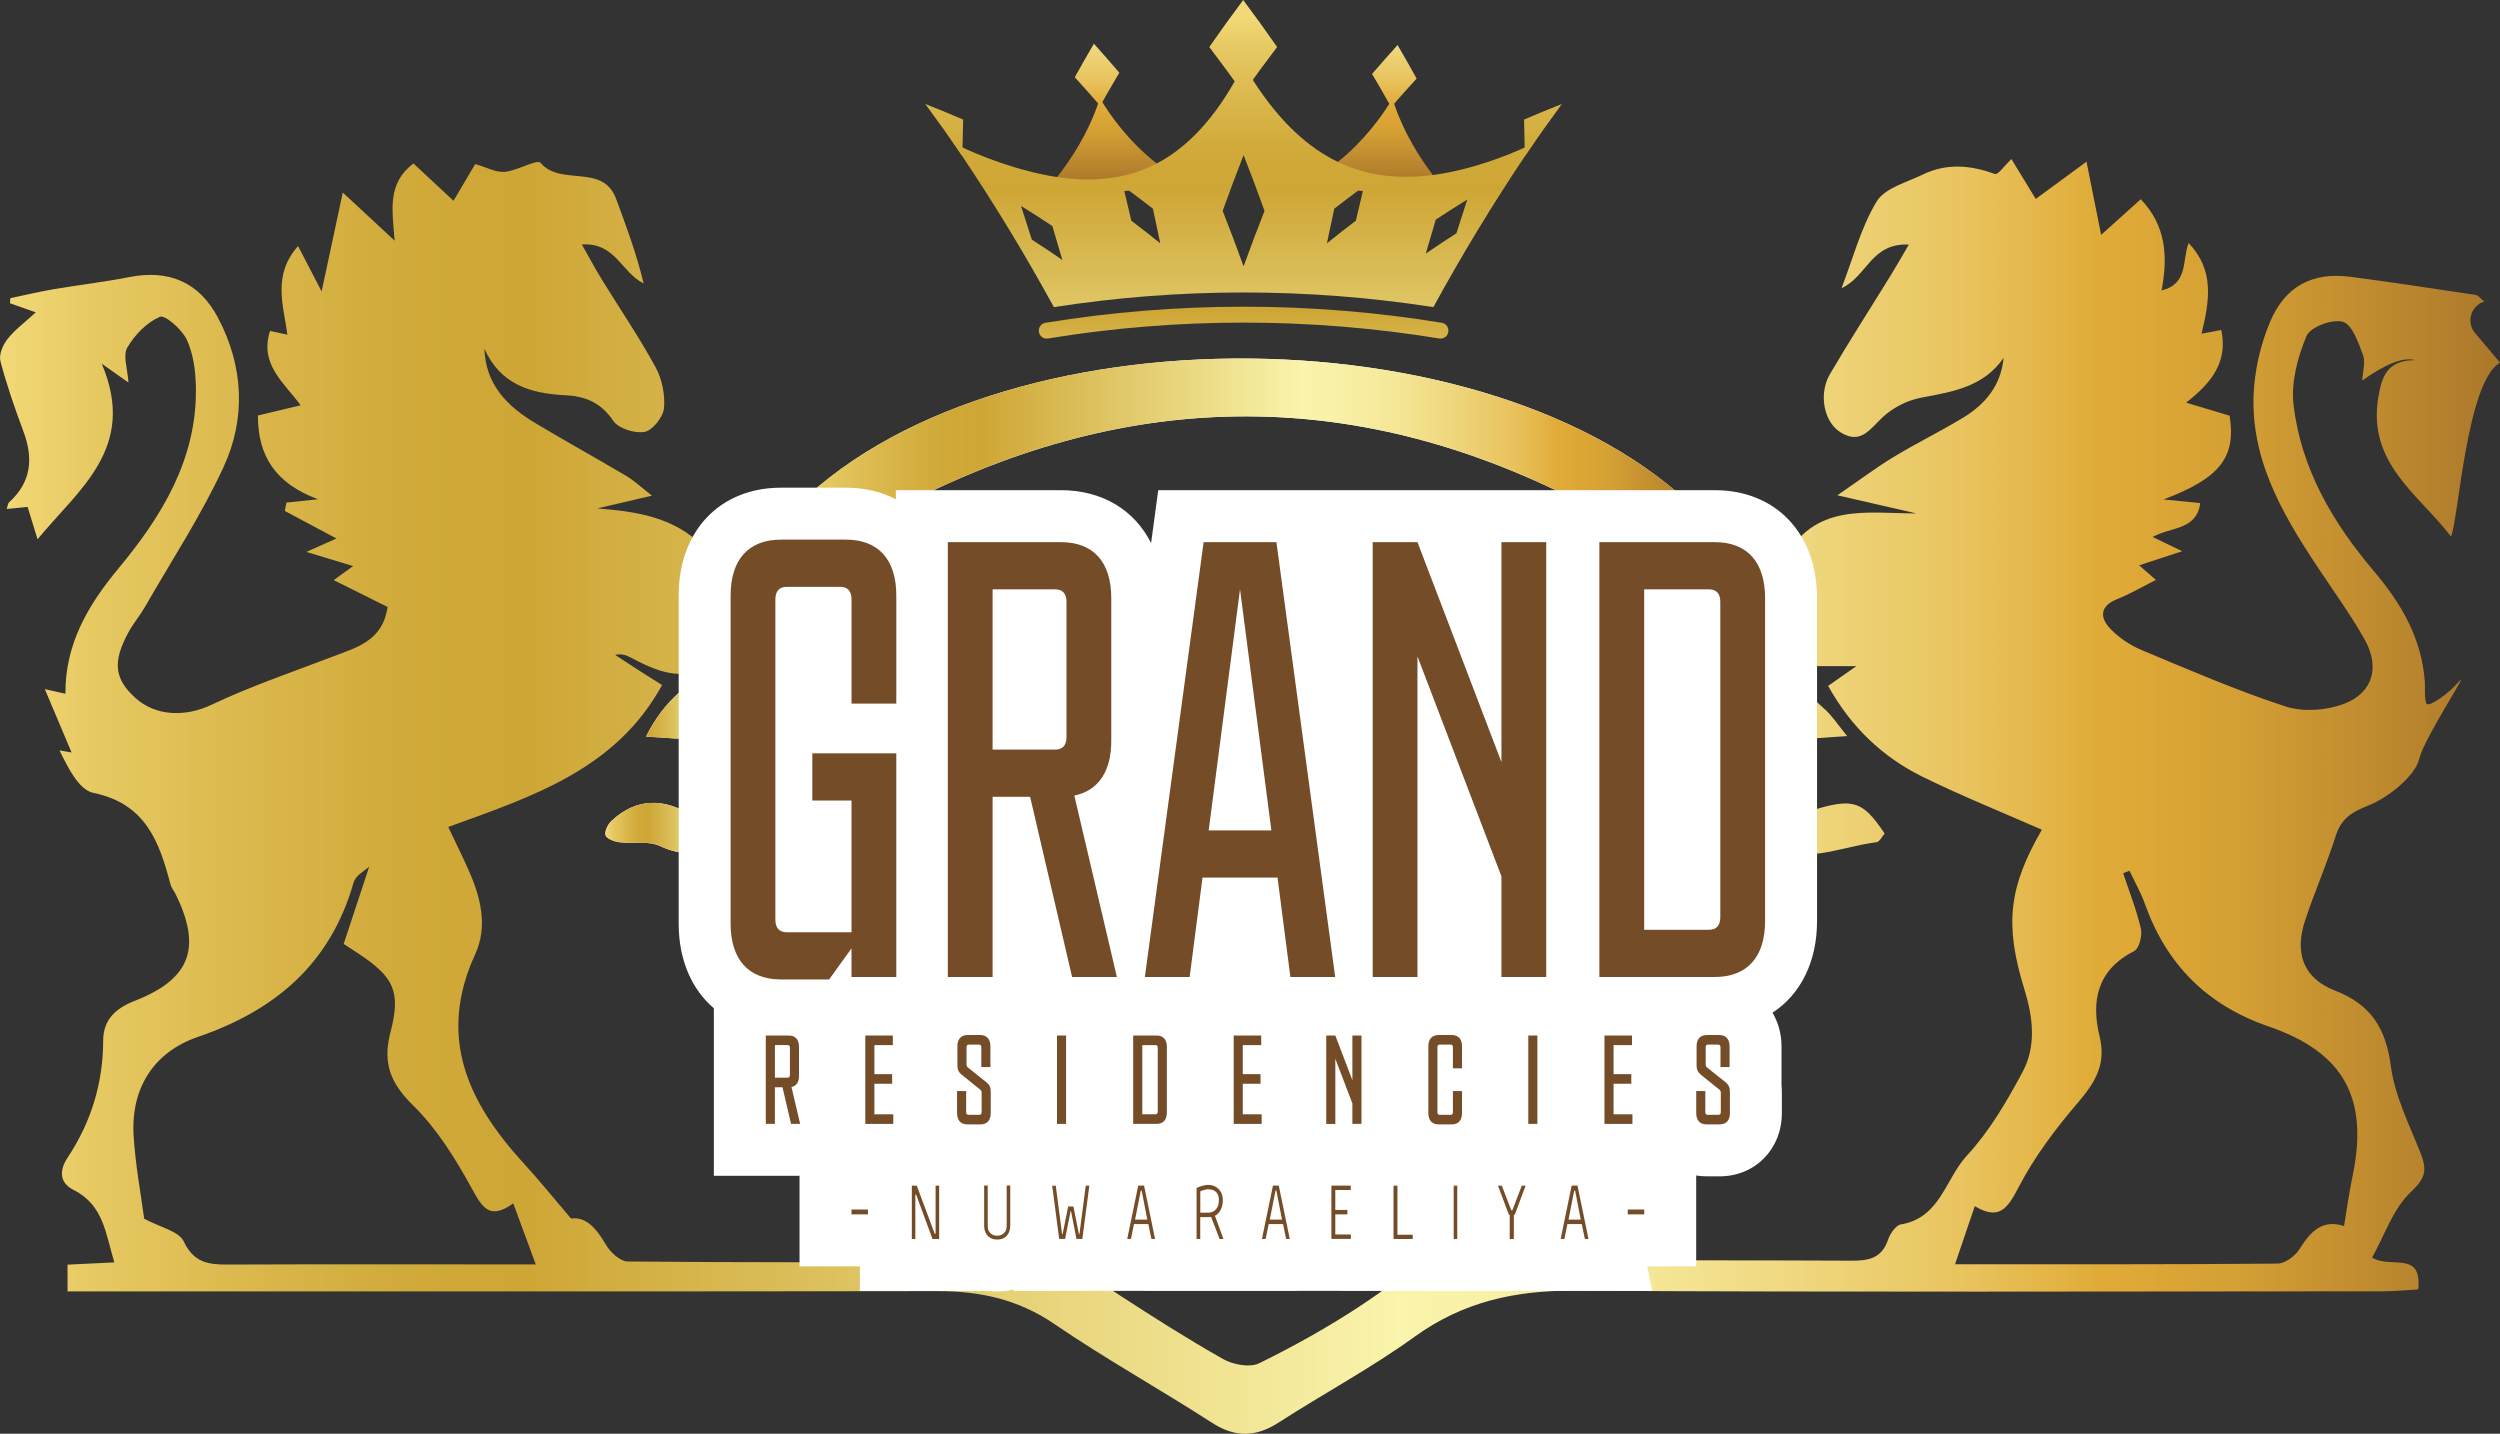 <svg viewBox="0 0 1698.77 974.25" xmlns:xlink="http://www.w3.org/1999/xlink" xmlns="http://www.w3.org/2000/svg" id="Layer_1"><rect x="0" y="0" width="1698.77" height="974.25" fill="#333333" stroke="none"/><defs><style>.cls-1{fill:url(#linear-gradient-2);}.cls-2{fill:#fff;}.cls-3{fill:url(#linear-gradient-6);}.cls-4{fill:url(#linear-gradient-11);}.cls-5{fill:url(#linear-gradient-10);}.cls-6{fill:url(#linear-gradient-5);}.cls-7{fill:url(#linear-gradient-7);}.cls-8{fill:#754c28;}.cls-9{fill:url(#linear-gradient-9);}.cls-10{fill:url(#linear-gradient-3);}.cls-11{fill:url(#linear-gradient);}.cls-12{fill:url(#linear-gradient-4);}.cls-13{fill:url(#linear-gradient-8);}.cls-14{fill:url(#linear-gradient-12);}.cls-15{fill:url(#linear-gradient-13);}</style><linearGradient gradientUnits="userSpaceOnUse" gradientTransform="translate(0 2278.41) scale(1 -1)" y2="1979.33" x2="1160.08" y1="1979.33" x1="535.76" id="linear-gradient"><stop stop-color="#f2d977" offset="0"></stop><stop stop-color="#e6c861" offset=".04"></stop><stop stop-color="#d9b549" offset=".11"></stop><stop stop-color="#d0aa3a" offset=".16"></stop><stop stop-color="#cea635" offset=".21"></stop><stop stop-color="#dfc564" offset=".35"></stop><stop stop-color="#faf4ac" offset=".56"></stop><stop stop-color="#f8f0a6" offset=".6"></stop><stop stop-color="#f5e797" offset=".66"></stop><stop stop-color="#efd77e" offset=".72"></stop><stop stop-color="#e8c25c" offset=".79"></stop><stop stop-color="#e0ab37" offset=".84"></stop><stop stop-color="#d6a134" offset=".89"></stop><stop stop-color="#bb872e" offset=".96"></stop><stop stop-color="#ab782b" offset="1"></stop></linearGradient><linearGradient xlink:href="#linear-gradient" y2="1762.72" x2="550.71" y1="1762.72" x1="411.35" id="linear-gradient-2"></linearGradient><linearGradient xlink:href="#linear-gradient" y2="1737.24" x2="1698.77" y1="1737.24" x1="0" id="linear-gradient-3"></linearGradient><linearGradient xlink:href="#linear-gradient" y2="2154.49" x2="758.07" y1="2481.59" x1="758.07" id="linear-gradient-4"></linearGradient><linearGradient xlink:href="#linear-gradient" y2="2154.49" x2="935.31" y1="2481.59" x1="935.31" id="linear-gradient-5"></linearGradient><linearGradient xlink:href="#linear-gradient" y2="2055.93" x2="845.05" y1="2429.22" x1="845.05" id="linear-gradient-6"></linearGradient><linearGradient xlink:href="#linear-gradient" y2="1708.99" x2="845.03" y1="2267.1" x1="845.03" id="linear-gradient-7"></linearGradient><linearGradient xlink:href="#linear-gradient" y2="1850" x2="845.05" y1="2124.35" x1="845.05" id="linear-gradient-8"></linearGradient><linearGradient xlink:href="#linear-gradient" y2="1708.99" x2="844.77" y1="2267.1" x1="844.77" id="linear-gradient-9"></linearGradient><linearGradient xlink:href="#linear-gradient" y2="1708.99" x2="641.62" y1="2267.1" x1="641.62" id="linear-gradient-10"></linearGradient><linearGradient xlink:href="#linear-gradient" y2="1708.99" x2="1048.46" y1="2267.1" x1="1048.46" id="linear-gradient-11"></linearGradient><linearGradient xlink:href="#linear-gradient" y2="2154.49" x2="947.47" y1="2481.59" x1="947.47" id="linear-gradient-12"></linearGradient><linearGradient xlink:href="#linear-gradient" y2="2154.49" x2="745.46" y1="2481.59" x1="745.46" id="linear-gradient-13"></linearGradient></defs><path d="m535.77,349.75c31.17,9.71,57.64,3.65,86.29-10.67,155.48-77.73,310.44-74.71,463.56,8.62,7.82,4.26,17.76,5.72,26.86,6.31,15.51,1,31.13.28,47.61.28-131.97-143.95-487.38-149.56-624.31-4.54h0Z" class="cls-2"></path><path d="m472.27,555.25c-21.31-13.67-39.87-12.94-56.63,2.46-2.5,2.3-4.94,7.15-4.13,9.82.72,2.37,5.88,4.33,9.3,4.76,9.17,1.16,19.66-1.13,27.47,2.53,18.24,8.54,33.78,5.47,49.37-5.18,12.08-8.25,24.69-15.73,36.48-24.36,4.41-3.23,8.52-8.24,10.4-13.31,13.37-35.99,5.55-56.25-28.35-73-7.5-3.71-17.79-9.16-24.01-6.73-22.41,8.78-40.94,23.47-53.19,48.29,32.09,2.1,62.03,4.05,93.73,6.12-13.97,25.95-53.06,14.18-60.45,48.62v-.02Z" class="cls-2"></path><path d="m535.77,349.75c136.93-145.03,492.34-139.42,624.31,4.54-16.47,0-32.1.73-47.61-.28-9.1-.59-19.04-2.05-26.86-6.31-153.12-83.33-308.08-86.35-463.56-8.62-28.64,14.32-55.12,20.38-86.29,10.67h0Z" class="cls-11"></path><path d="m290.7,150.61c7.33.71,14.66,1.42,26.04,2.53-6.92,3.52-9.8,4.98-12.71,6.46,3.67,5.5,7.05,10.58,10.43,15.66-1.39,1.2-2.79,2.4-4.18,3.6-7.2-8.08-14.4-16.16-21.6-24.24.67-1.34,1.35-2.67,2.02-4.01h0Z"></path><path d="m472.27,555.25c-21.31-13.67-39.87-12.94-56.63,2.46-2.5,2.3-4.94,7.15-4.13,9.82.72,2.37,5.88,4.33,9.3,4.76,9.17,1.16,19.66-1.13,27.47,2.53,18.24,8.54,33.78,5.47,49.37-5.18,12.08-8.25,24.69-15.73,36.48-24.36,4.41-3.23,8.52-8.24,10.4-13.31,13.37-35.99,5.55-56.24-28.35-73-7.5-3.71-17.79-9.16-24.01-6.73-22.41,8.78-40.94,23.47-53.19,48.29,32.09,2.1,62.03,4.05,93.73,6.12-13.97,25.95-53.06,14.18-60.45,48.62v-.02Z" class="cls-1"></path><path d="m1681.79,226.25c-6.11-7.26-2.9-18.39,6.13-21.28.07-.02.14-.05.22-.07-3.26-2.62-4.38-4.28-5.72-4.48-28.34-4.23-56.66-8.58-85.07-12.31-26.12-3.43-44.7,6.35-54.94,30.91-5.53,13.26-9.24,27.87-10.58,42.16-4.51,47.97,18.31,86.99,43.53,124.95,10.68,16.08,22.1,31.77,31.52,48.57,10.34,18.43,5.63,35.88-13.82,43.44-11.93,4.64-27.92,5.84-39.92,1.93-33.19-10.81-65.38-24.78-97.65-38.25-7.85-3.27-15.57-8.38-21.42-14.49-7.2-7.52-7.5-15.41,4.55-20.22,8.83-3.53,17.13-8.41,26.38-13.04-4.78-4.15-7.84-6.81-11.42-9.92,10.1-3.31,18.69-6.13,29.26-9.59-7.66-3.69-13.18-6.35-20.1-9.68,12.54-6.99,30.03-4.6,32.33-23.03-8.87-.88-16.88-1.67-24.89-2.46,38.07-14.42,49.43-28.42,44.87-56.91-9.15-2.75-18.26-5.49-29.58-8.89,17.82-13.76,28.45-28.13,23.92-49.36-4.7.9-8.68,1.66-13.44,2.56,5.49-22.53,8.92-43.05-8.77-61.66-4.56,11.86,0,27.64-18.37,32.26,4.33-23.07,3.18-43.92-14.14-62.02-8.99,8.08-17.33,15.58-26.93,24.22-3.66-18.31-6.67-33.35-9.94-49.73-12.6,9.25-23.21,17.05-34.48,25.33-6.34-10.38-11.66-19.11-16.54-27.1-4.42,4.16-9.18,10.89-11.18,10.16-16.6-6.11-32.91-7.46-49.03.35-11.07,5.36-25.93,9.25-31.42,18.4-10.76,17.91-16.17,39.03-23.79,58.83,17.49-8.14,20.1-30.9,45.71-29.64-4.76,8.12-8.33,14.47-12.15,20.66-13.81,22.43-28.1,44.59-41.43,67.3-7.93,13.5-4.16,32.54,7.07,39.57,14.03,8.78,20.29-2.45,29.05-10.52,6.83-6.29,16.52-11.21,25.66-12.94,21.28-4.04,42.38-7.12,56.22-27.09-1.9,18.96-12.55,31.54-27.46,40.6-15.5,9.41-31.87,17.39-47.38,26.8-12.02,7.29-23.3,15.8-38.12,25.98,21.04,4.82,37.39,8.57,53.73,12.32-33.92.04-70.01-7.81-90.48,32.48-19.55-3.76-39.19-6.92-58.52-11.41-21.28-4.94-38.42-1.31-53.5,16.22-10.9,12.67-24.72,23.17-38.37,33.07-26.59,19.29-41.92,67.45-27.93,91.15,26.62-10.76,30.41-17.85,28.27-45.91,13.94-12.72,26.46-21.56,35.66-33.06,20.33-25.42,39.41-32.3,63.24-16.7,16.82,11.01,31.32,25.58,46.85,38.56h0c-12.49-3.19-55.33,14.05-61.37,25-1.33,2.41-1.55,5.5-1.96,8.32-4.5,31.13-.44,58.15,33.32,71.82,5.8,2.35,10.65,7.19,15.69,11.2,26.65,21.18,54.54,6.19,81.97,2.66,2.11-.27,3.78-3.97,5.5-5.9-16.26-24.11-22.17-25.2-60.77-11.9-6.97-32.32-44.73-24.12-63.35-47.5,34.01-2.35,64.89-4.48,98.65-6.81-6.39-7.85-9.9-13.3-14.49-17.58-11-10.27-22.51-20-33.82-29.95h54.58c-5.1,3.57-11.93,8.36-19.19,13.44,15.44,27.76,36.83,48.31,64.21,61.77,26.47,13.01,53.91,24.03,81.02,35.96-22.48,38.89-25.55,64.31-11.9,108.37,5.96,19.24,8.2,38.69-1.29,56.38-10.72,19.98-22.5,40.22-37.77,56.68-14.55,15.68-18.09,42.35-44.83,46.75-3.47.57-7.33,6.32-8.74,10.44-4.23,12.44-12.92,14.27-24.69,14.21-71.05-.4-142.09-.13-213.14-.19-4.37,0-8.74-.94-14-1.55,1.74-2.88,2.4-4.52,3.52-5.74,75.29-82.75,100.12-181.6,93.69-290.73-1.3-22.16-.31-44.46-.33-66.7-.03-22.43,0-44.85,0-73.13-15.29,19.21-28.04,34.04-39.25,49.96-3.71,5.26-4.82,13.34-4.74,20.1.31,25.77,1.2,51.55,2.58,77.29,2.89,53.78-1.75,106.53-22.07,156.89-39.68,98.35-117.29,158.39-208.88,203.51-6.29,3.1-17.68.99-24.39-2.79-24.46-13.8-48.2-28.95-71.75-44.28-100.84-65.62-154.86-157.37-154.1-278.93.21-33.97,2.61-67.92,3.43-101.89.66-27.12-23.15-63.79-45.66-71.95,0,56.7.21,113.5-.05,170.29-.41,93.22,27.42,176.12,89.24,246.83,3.15,3.61,5.54,7.88,9.82,14.07-80.84,0-158.26.22-235.68-.51-5.11-.05-11.89-6.38-14.86-11.53-6.38-11.09-13.58-19.09-23.6-17.66-11.85-13.85-21.67-26.04-32.22-37.56-37.72-41.17-58.81-85.66-32.96-141.92,8.85-19.25,3.72-39.1-4.67-57.81-4.19-9.34-8.75-18.52-13.61-28.78,57.31-20.74,114.01-39.19,145.31-96.44-6.71-4.23-12.16-7.63-17.56-11.1-4.81-3.09-9.56-6.27-14.34-9.4,4.57-1.01,7.69.26,10.65,1.84,30.06,16.05,42.43,15,68.68-6.03,9.15-7.33,17.84-15.27,27.38-22.04,27.21-19.3,49.42-14.87,69.39,11.96,6.07,8.15,13.76,16.65,22.66,20.75,11.06,5.09,13.95,10.9,13.32,22.52-1.16,21.5,8.57,31.63,29.95,34.41,9.61-28.97.04-63.05-22.96-82.81-15.12-12.99-31.17-25.18-44.62-39.74-15.53-16.82-32.93-19.8-54.12-15.6-22.23,4.41-44.83,7-71.43,11.01,6.15-4.95,8.58-6.91,11.6-9.33-20.56-20.93-46.14-24.31-72.62-26.46,11.59-2.7,23.18-5.41,37.15-8.67-7.25-5.63-11.94-10.12-17.37-13.34-20.62-12.25-41.66-23.8-62.21-36.16-18.77-11.3-33.43-25.86-34.3-50.38,10.81,24.26,31.3,30.52,54.96,31.64,13.34.63,24.27,4.92,32.55,17.33,3.52,5.28,14.73,8.82,21.38,7.56,5.46-1.04,12.58-10.05,13.15-16.08.86-9.12-1.33-19.81-5.75-27.91-11.2-20.52-24.43-39.93-36.69-59.88-4.4-7.16-8.34-14.59-13.39-23.47,22.88-1.5,26.91,19.08,41.98,26.44-4.72-19.91-11.75-38.69-18.7-57.51-8.95-24.23-37.43-8.16-51.33-24.38-2.35-2.74-15.81,5.38-24.34,6.13-5.89.51-12.13-3.05-20.05-5.31-3.84,6.5-9.12,15.43-14.75,24.95-9.73-9.06-18.58-17.31-27.24-25.37-18.07,13.75-14.31,31.81-12.75,52.49-12.96-12.03-23.32-21.65-35.25-32.73-4.95,23.13-9.24,43.22-14.37,67.21-6.46-12.44-10.99-21.15-16.01-30.81-17.63,19.82-9.87,40.25-7.25,60.2-4.82-1.05-8.45-1.84-11.79-2.57-7.34,22.67,9.44,35.05,20.8,50.55-10.54,2.52-19.42,4.64-29.02,6.93-.17,27.57,12.06,46.29,40.85,56.91-10.2,1.09-15.79,1.68-21.5,2.29-.57,2.91-.53,2.74-1.1,5.65,11.53,6.15,23.07,12.31,35.08,18.72-6.3,2.82-12.21,5.46-20.37,9.12,11.75,3.57,20.95,6.36,31.71,9.63-4.83,3.49-8.3,6-13.17,9.53,13.29,6.63,25.04,12.5,36.58,18.26-3.26,23.04-20.96,27.5-37.38,33.77-27.68,10.57-55.86,20.17-82.58,32.83-16.72,7.92-37.23,8.19-51.68-5.04-13.98-12.79-15.31-24.22-4.56-44.12,3.32-6.15,7.95-11.59,11.44-17.67,18.04-31.41,38.07-61.91,53.22-94.66,15.4-33.29,13.78-68.49-3.68-101.62-12.75-24.2-33.44-32.93-60.14-27.67-17.2,3.39-34.68,5.38-51.97,8.34-9.73,1.66-19.35,3.98-29.02,6.02-.13,1.8-.11,1.62-.24,3.42,5.42,1.92,10.84,3.84,17.53,6.21-7.43,6.83-14.2,11.8-19.22,18.15-3.12,3.95-5.96,10.62-4.81,14.99,4.27,16.23,9.82,32.16,15.69,47.91,6.79,18.24,5.33,34.31-9.72,47.95-.99.9-1.06,2.8-1.67,4.59,5.06-.49,9.55-.93,14.19-1.38,2.32,7.57,4.44,14.48,6.75,22,28.03-34.17,67.96-62.13,43.61-119.35,8.91,6.29,12.81,9.05,18.17,12.83-.56-9.17-3.92-18.28-.82-23.68,4.98-8.67,13.25-17.16,22.17-20.99,3.47-1.49,15.12,8.63,18.32,15.62,4.46,9.74,5.98,21.49,6.15,32.42.77,48.69-23.17,87.53-52.75,123.12-20.78,25.01-36.17,51.47-35.9,84.98-3.44-.77-6.23-1.4-14.01-3.15,7.25,17.16,12.79,30.28,18.18,43.05-1.99-.34-5.1-.88-8.2-1.42,5.86,11.92,13.15,26.86,23.09,28.9,35.41,7.26,44.76,33.22,52.32,62.17.57,2.2,2.24,4.1,3.28,6.2,18.25,36.82,10.34,58.15-27.69,72.97-12.73,4.96-21.29,12.68-21.32,26.85-.06,28.96-8.12,55.35-24.06,79.42-5.86,8.84-5.88,17.23,4.09,22.25,20.32,10.23,21.67,29.92,27.55,49.14-11.47.56-21.27,1.03-31.81,1.55v18.16h20.51c190.24,0,380.49.13,570.73-.17,28.84-.05,54.79,5.59,79.32,22.33,34.8,23.75,71.76,44.3,107.19,67.15,15.94,10.28,29.89,9.7,45.44-.33,30.51-19.69,62.74-36.91,92.11-58.13,33.01-23.85,68.43-31.57,108.58-31.33,183.19,1.1,366.39.5,549.59.42,7.94,0,15.87-.84,23.87-1.29,2.59-26.74-18.43-13.78-31.4-21.58,8.43-15.03,14.23-33.21,26.39-44.61,10.09-9.45,11.06-15.07,6.65-26.22-7.71-19.49-17.59-39.03-20.28-59.37-3.39-25.69-13.48-41.77-37.89-51.25-21.36-8.29-27.74-25.18-20.43-47.46,6.37-19.41,14.71-38.18,20.88-57.65,3.78-11.94,10.98-16.24,22.43-20.77,13.84-5.48,31.66-20.32,34.36-31.67,3.49-14.7,36.25-63.48,26.47-51.91-6.23,7.37-19.67,16.92-21.49,14.54-1.58-2.07-1.07-12.63-1.19-14.49-2.01-29.46-15.68-53.25-34.34-75.24-28.09-33.1-49.96-70-54.92-113.76-1.72-15.16,2.84-32.18,8.89-46.52,2.55-6.04,17.58-11.6,24.66-9.55,6.31,1.83,10.48,14.08,13.65,22.47,1.83,4.84-.17,11.13-.48,17.44,16.04-11.43,28-16.05,35.88-13.85-19.2.03-22.61,11.49-24.93,24.96-7.78,45.28,27.85,66.56,49.26,94.83,5-8.83,10.36-105,33.39-118.08-5.63-6.69-11.22-13.33-16.92-20.11l-.06-.04ZM344.51,859.16c-63.31,0-126.62-.16-189.93.12-13.1.06-22.95-1.37-29.73-15.72-3.3-6.98-15.97-9.55-26.88-15.46-2.14-16.2-5.94-36.22-7.18-56.4-1.99-32.52,14.01-56.96,43.57-67.07,53.18-18.2,90.3-50.12,105.92-104.99.46-1.62,1.63-3.15,2.78-4.44,1.13-1.27,2.66-2.19,7.8-6.25-6.55,19.84-11.82,35.8-17.32,52.45,3.86,2.52,7.24,4.69,10.58,6.92,23.58,15.79,28.4,25.43,21.17,53.3-5.36,20.65-.07,34.33,15.36,49.44,16.27,15.93,28.88,36.37,39.97,56.55,7.13,12.99,12.13,21.62,28.14,10.09,5.17,14,9.7,26.28,15.3,41.48h-19.55v-.02Zm1253.98-59.48c-2.26,10.71-3.69,21.6-5.68,33.45-14.78-4.9-22.87,3.8-30.34,15.73-2.93,4.68-9.82,9.73-14.95,9.77-72.05.63-144.11.43-219.07.43,4.68-13.78,8.69-25.56,13.42-39.47,16.77,10.05,22.4,1.3,29.81-12.92,10.65-20.44,24.88-39.42,39.93-57.02,11.76-13.75,19.79-26.06,15.08-45.36-5.85-23.97-1.74-45.24,23.45-57.97,3.39-1.71,5.68-10.52,4.62-15.16-2.92-12.85-7.89-25.23-12.05-37.8,1.43-.56,2.86-1.12,4.3-1.67,3.54,7.54,7.73,14.85,10.52,22.65,14.74,41.21,42.18,68.71,84.05,83.14,51.53,17.76,68.12,49.15,56.91,102.21h0Z" class="cls-10"></path><path d="m578.58,830.16v-3.31h11.2v3.31h-11.2Z" class="cls-8"></path><path d="m638.17,810.64v36.25h-4.53l-11.1-30.14h-.56v30.14h-2.38v-36.25h3.36l12.18,32.68h.61v-32.68h2.43,0Z" class="cls-8"></path><path d="m677.6,844.66c.56,0,1.21-.1,1.96-.29s1.45-.54,2.12-1.04,1.23-1.18,1.68-2.04.68-1.98.68-3.37v-27.34h2.43v27.34c0,1-.14,2.05-.42,3.14s-.76,2.09-1.42,3c-.67.91-1.58,1.68-2.73,2.28s-2.58.91-4.29.91-3.14-.3-4.27-.91c-1.14-.6-2.05-1.37-2.73-2.28-.69-.91-1.17-1.91-1.45-3s-.42-2.13-.42-3.14v-27.34h2.43v27.34c0,1.38.22,2.5.65,3.37.44.86.97,1.55,1.61,2.04.64.5,1.33.85,2.08,1.04s1.45.29,2.1.29h-.01Z" class="cls-8"></path><path d="m727.43,828.09l-3.69,18.75h-4.01l-4.76-36.2h2.43l4.29,32.88h.38l3.78-18.74h3.55l3.73,18.74h.37l4.29-32.88h2.43l-4.76,36.2h-4.01l-3.64-18.75h-.38Z" class="cls-8"></path><path d="m768.49,846.84h-2.52l7.47-36.25h3.96l7.47,36.25h-2.47l-2.1-10.1h-9.75l-2.05,10.1h-.01Zm7.28-32.83h-.6l-3.87,19.68h8.3l-3.83-19.68Z" class="cls-8"></path><path d="m825.55,831.1l5.79,15.79h-2.61l-5.79-15.02c-.56.11-1.17.16-1.82.16h-5.55v14.86h-2.48v-34.74c.84-.35,1.71-.67,2.62-.99.77-.27,1.64-.52,2.59-.72.95-.21,1.9-.31,2.87-.31,1.28,0,2.51.23,3.69.7,1.18.47,2.23,1.14,3.13,2.02s1.62,1.96,2.15,3.24c.53,1.28.79,2.74.79,4.4,0,1.18-.12,2.32-.37,3.44-.25,1.13-.61,2.15-1.07,3.08-.47.94-1.04,1.75-1.7,2.46-.67.71-1.41,1.25-2.22,1.63h-.02Zm-4.76-17.97c-.56,0-1.14.07-1.73.21-.59.14-1.15.29-1.68.47-.59.21-1.18.43-1.77.67v14.55h5.18c2.24,0,4.04-.74,5.41-2.23,1.37-1.48,2.05-3.59,2.05-6.32,0-1.34-.19-2.49-.56-3.42-.38-.93-.89-1.69-1.54-2.28-.65-.59-1.44-1.01-2.35-1.27-.92-.26-1.92-.39-3.01-.39h0Z" class="cls-8"></path><path d="m860.03,846.84h-2.52l7.47-36.25h3.96l7.47,36.25h-2.47l-2.1-10.1h-9.75l-2.05,10.1h-.01Zm7.28-32.83h-.6l-3.87,19.68h8.3l-3.83-19.68Z" class="cls-8"></path><path d="m917.85,810.64v2.95h-10.5v13.56h8.21v3h-8.21v13.67h10.59v3h-13.25v-36.2h13.16v.02Z" class="cls-8"></path><path d="m946.91,810.64h2.66v33.35h10.36v2.9h-13.02v-36.25h0Z" class="cls-8"></path><path d="m987.79,810.64h2.43v36.25h-2.43v-36.25Z" class="cls-8"></path><path d="m1029.32,830.42h-.65v16.47h-2.8v-16.47h-.56l-7.42-19.78h2.61l6.39,16.67h.79l6.39-16.67h2.61l-7.37,19.78h.01Z" class="cls-8"></path><path d="m1063.01,846.84h-2.52l7.47-36.25h3.96l7.47,36.25h-2.47l-2.1-10.1h-9.75l-2.05,10.1h0Zm7.28-32.83h-.6l-3.87,19.68h8.3l-3.83-19.68h0Z" class="cls-8"></path><path d="m1106.07,830.16v-3.31h11.2v3.31h-11.2Z" class="cls-8"></path><path d="m496.46,632.55v-222.89c0-24.48,12.17-37.99,34.23-37.99h44.12c22.06,0,34.24,13.51,34.24,37.99v73.45h-30.43v-70.92c0-5.49-2.66-8.44-7.61-8.44h-36.52c-4.94,0-7.61,2.96-7.61,8.44v217.82c0,5.49,2.66,8.44,7.61,8.44h44.12v-89.49h-26.63v-32.08h57.06v151.97h-30.43v-19.42l-15.22,21.11h-32.71c-22.06,0-34.23-13.51-34.23-37.99h.01Z" class="cls-2"></path><path d="m644.05,373.36h76.84c22.06,0,34.23,13.51,34.23,37.99v97.09c0,20.68-8.75,33.77-25.1,37.15l28.91,123.26h-30.43l-28.53-122.42h-25.49v122.42h-30.43v-295.49Zm73.03,140.99c4.95,0,7.61-2.95,7.61-8.44v-92.03c0-5.49-2.66-8.44-7.61-8.44h-42.6v108.91h42.6Z" class="cls-2"></path><path d="m817.88,373.36h49.45l39.94,295.49h-30.43l-8.75-67.54h-50.97l-8.75,67.54h-30.43l39.94-295.49h0Zm46.03,195.87l-21.3-163.79-21.3,163.79h42.6Z" class="cls-2"></path><path d="m932.75,373.36h30.43l57.06,149.44v-149.44h30.43v295.49h-30.43v-68.38l-57.06-149.44v217.82h-30.43v-295.49Z" class="cls-2"></path><path d="m1086.8,373.36h78.36c22.06,0,34.23,13.51,34.23,37.99v219.51c0,24.48-12.17,37.99-34.23,37.99h-78.36v-295.49Zm74.55,263.41c4.95,0,7.61-2.96,7.61-8.44v-214.44c0-5.49-2.66-8.44-7.61-8.44h-44.12v231.33h44.12Z" class="cls-2"></path><path d="m496.46,632.55v-222.89c0-24.48,12.17-37.99,34.23-37.99h44.12c22.06,0,34.24,13.51,34.24,37.99v73.45h-30.43v-70.92c0-5.49-2.66-8.44-7.61-8.44h-36.52c-4.94,0-7.61,2.96-7.61,8.44v217.82c0,5.49,2.66,8.44,7.61,8.44h44.12v-89.49h-26.63v-32.08h57.06v151.97h-30.43v-19.42l-15.22,21.11h-32.71c-22.06,0-34.23-13.51-34.23-37.99h.01Z" class="cls-8"></path><path d="m644.05,373.36h76.84c22.06,0,34.23,13.51,34.23,37.99v97.09c0,20.68-8.75,33.77-25.1,37.15l28.91,123.26h-30.43l-28.53-122.42h-25.49v122.42h-30.43v-295.49Zm73.03,140.99c4.95,0,7.61-2.95,7.61-8.44v-92.03c0-5.49-2.66-8.44-7.61-8.44h-42.6v108.91h42.6Z" class="cls-8"></path><path d="m817.88,373.36h49.45l39.94,295.49h-30.43l-8.75-67.54h-50.97l-8.75,67.54h-30.43l39.94-295.49h0Zm46.03,195.87l-21.3-163.79-21.3,163.79h42.6Z" class="cls-8"></path><path d="m932.75,373.36h30.43l57.06,149.44v-149.44h30.43v295.49h-30.43v-68.38l-57.06-149.44v217.82h-30.43v-295.49Z" class="cls-8"></path><path d="m1086.8,373.36h78.36c22.06,0,34.23,13.51,34.23,37.99v219.51c0,24.48-12.17,37.99-34.23,37.99h-78.36v-295.49Zm74.55,263.41c4.95,0,7.61-2.96,7.61-8.44v-214.44c0-5.49-2.66-8.44-7.61-8.44h-44.12v231.33h44.12Z" class="cls-8"></path><path d="m520.37,708.63h15.61c4.48,0,6.95,2.74,6.95,7.72v19.73c0,4.2-1.78,6.86-5.1,7.55l5.87,25.04h-6.18l-5.8-24.87h-5.18v24.87h-6.18v-60.04h0Zm14.84,28.64c1,0,1.55-.6,1.55-1.72v-18.7c0-1.12-.54-1.72-1.55-1.72h-8.66v22.13h8.66Z" class="cls-8"></path><path d="m587.98,708.63h18.7v6.52h-12.52v19.73h12.06v6.52h-12.06v20.76h12.83v6.52h-19.01v-60.04h0Z" class="cls-8"></path><path d="m650.33,761.29v-14.92h6.18v14.41c0,1.12.54,1.72,1.55,1.72h7.42c1,0,1.55-.6,1.55-1.72v-13.29c0-.86-.23-1.46-.93-2.06l-12.67-10.21c-2.01-1.63-2.86-3.51-2.86-6.26v-12.95c0-4.97,2.47-7.72,6.96-7.72h8.5c4.48,0,6.96,2.75,6.96,7.72v14.06h-6.18v-13.55c0-1.11-.54-1.72-1.55-1.72h-6.95c-1,0-1.55.6-1.55,1.72v11.75c0,.86.23,1.46.93,2.06l12.67,10.12c2.01,1.63,2.86,3.52,2.86,6.26v14.58c0,4.97-2.47,7.72-6.96,7.72h-8.96c-4.48,0-6.96-2.75-6.96-7.72h0Z" class="cls-8"></path><path d="m718.24,708.63h6.18v60.04h-6.18v-60.04Z" class="cls-8"></path><path d="m770.01,708.63h15.92c4.48,0,6.96,2.74,6.96,7.72v44.6c0,4.98-2.47,7.72-6.96,7.72h-15.92v-60.04h0Zm15.15,53.52c1,0,1.55-.6,1.55-1.72v-43.57c0-1.12-.54-1.72-1.55-1.72h-8.96v47h8.96Z" class="cls-8"></path><path d="m838.3,708.63h18.7v6.52h-12.52v19.73h12.06v6.52h-12.06v20.76h12.83v6.52h-19.01v-60.04h0Z" class="cls-8"></path><path d="m901.19,708.63h6.18l11.59,30.36v-30.36h6.18v60.04h-6.18v-13.89l-11.59-30.36v44.26h-6.18v-60.04h0Z" class="cls-8"></path><path d="m970.58,761.29v-45.28c0-4.97,2.47-7.72,6.96-7.72h8.96c4.48,0,6.95,2.75,6.95,7.72v14.92h-6.18v-14.41c0-1.11-.54-1.72-1.55-1.72h-7.42c-1,0-1.55.6-1.55,1.72v44.26c0,1.12.54,1.72,1.55,1.72h7.42c1,0,1.55-.6,1.55-1.72v-14.41h6.18v14.92c0,4.97-2.47,7.72-6.95,7.72h-8.96c-4.48,0-6.96-2.75-6.96-7.72h0Z" class="cls-8"></path><path d="m1038.49,708.63h6.18v60.04h-6.18v-60.04Z" class="cls-8"></path><path d="m1090.25,708.63h18.7v6.52h-12.52v19.73h12.06v6.52h-12.06v20.76h12.83v6.52h-19.01v-60.04h0Z" class="cls-8"></path><path d="m1152.6,761.29v-14.92h6.18v14.41c0,1.12.54,1.72,1.55,1.72h7.42c1,0,1.55-.6,1.55-1.72v-13.29c0-.86-.23-1.46-.93-2.06l-12.67-10.21c-2.01-1.63-2.86-3.51-2.86-6.26v-12.95c0-4.97,2.47-7.72,6.96-7.72h8.5c4.48,0,6.96,2.75,6.96,7.72v14.06h-6.18v-13.55c0-1.11-.54-1.72-1.55-1.72h-6.95c-1,0-1.55.6-1.55,1.72v11.75c0,.86.23,1.46.93,2.06l12.67,10.12c2.01,1.63,2.86,3.52,2.86,6.26v14.58c0,4.97-2.47,7.72-6.96,7.72h-8.96c-4.48,0-6.96-2.75-6.96-7.72h-.01Z" class="cls-8"></path><path d="m1165.16,333.08h-378.13l-4.86,35.96c-11.2-22.38-33.09-35.96-61.28-35.96h-112.14v6.18c-9.76-5.09-21.2-7.87-33.93-7.87h-44.12c-41.59,0-69.53,29.45-69.53,73.29v222.89c0,24.62,8.82,44.7,23.91,57.57v113.84h58.21v61.5h41.01v16.73h87.49c1.9.23,3.83.36,5.81.36,3.83,0,7.52-.45,11.05-1.32l.12.9h89.03v.05h104.07l-.02-.05h29.77v.05h152.35v-.05h58.73l-3.43-16.67h33.31v-61.74c2.27.35,4.59.59,6.99.59h8.96c24.09,0,42.26-18.49,42.26-43.02v-14.58c0-1.57-.08-3.11-.23-4.64v-26.07c0-8.54-2.24-16.32-6.13-22.87,18.93-12.37,30.27-34.39,30.27-62.27v-219.51c0-43.84-27.94-73.29-69.53-73.29h-.01Z" class="cls-2"></path><path d="m812.62,126.67c-15.19.55-30.37,1.46-45.51,2.77-1.05.07-2.1.17-3.15.26-20.21,1.81-40.37,4.29-60.45,7.44,0-.12,6.54-6.26,14.83-16.84,9.31-11.86,20.82-29.29,27.85-49.99.43-1.25.83-2.51,1.22-3.78.01.02.56,1.05,1.63,2.83,4.3,7.1,17,26.22,36.94,41.72,7.8,6.06,16.7,11.57,26.64,15.59h0Z" class="cls-12"></path><path d="m989.85,137.67c-21.17-3.4-42.42-6.05-63.73-7.95-1.05-.11-2.1-.19-3.15-.27-14.05-1.21-28.12-2.09-42.2-2.65,10.66-4.27,20.14-10.25,28.34-16.79,18.33-14.6,30.3-32.02,34.92-39.45,1.43-2.29,2.15-3.64,2.16-3.66.37,1.2.74,2.39,1.14,3.57,6.6,19.79,17.31,36.61,26.32,48.47h.01c8.93,11.73,16.19,18.61,16.19,18.74h0Z" class="cls-6"></path><path d="m845.12,43.86s-.05.08-.07.13c-.02-.05-.05-.08-.07-.13h.14Z" class="cls-3"></path><path d="m1036.05,100.23c-10.98,5.05-35.37,15.06-62.39,18.7h-.01c-1.93.26-3.87.49-5.82.68-19.02,1.63-38.89-.06-58.72-9.6-19.62-9.43-39.19-26.55-57.83-55.73h0c-2.09-3.28-4.16-6.69-6.23-10.27-1.98,3.95-4.01,7.69-6.05,11.27-16.49,28.91-34.49,46.13-53.02,55.82-20.11,10.51-40.84,12.11-60.92,10.13-2.26-.25-4.49-.56-6.73-.9-27.68-4.26-53.07-14.9-64.32-20.11-3.89-1.81-6.09-2.96-6.11-2.98,1.78,2.63,3.57,5.24,5.33,7.88.05.08.11.15.15.24,22.64,33.76,43.57,68.24,62.72,103.34,85.44-13.28,172.43-13.28,257.88,0,19.4-35.55,40.6-70.47,63.58-104.63.02-.06.06-.11.09-.15.12-.19.25-.37.38-.55,1.38-2.03,2.75-4.06,4.12-6.1-.27.15-2.45,1.3-6.12,2.98l.02-.03Zm-334.94,62.58c-2.41-7.63-4.86-15.27-7.33-22.89,7.21,4.47,14.31,9.02,21.3,13.66,2.29,7.68,4.55,15.37,6.79,23.06-6.81-4.7-13.73-9.3-20.75-13.82h0Zm67.63-12.85c-1.57-6.75-3.16-13.5-4.79-20.25,1.05-.1,2.1-.19,3.15-.26,5.52,4.07,10.96,8.2,16.33,12.37,1.69,7.83,3.35,15.68,4.98,23.52-6.44-5.21-13-10.33-19.67-15.38h0Zm76.29,31.03c-4.53-12.6-9.27-25.16-14.2-37.68,4.53-12.67,9.27-25.32,14.2-37.92,4.94,12.6,9.68,25.25,14.22,37.92-4.94,12.52-9.68,25.08-14.22,37.68Zm76.28-31.03c-6.67,5.05-13.23,10.17-19.67,15.38,1.64-7.84,3.29-15.69,4.99-23.52,5.37-4.17,10.82-8.31,16.33-12.37,1.05.08,2.1.17,3.15.27-1.63,6.75-3.23,13.49-4.8,20.24h0Zm68.35,8.55c-7.05,4.52-14,9.12-20.84,13.8,2.23-7.69,4.49-15.38,6.79-23.06,7.02-4.62,14.16-9.18,21.4-13.65-2.47,7.63-4.92,15.26-7.35,22.9h0Z" class="cls-7"></path><path d="m978.02,230c-88.06-14.38-177.88-14.39-265.94,0-2.89.47-5.62-1.46-6.11-4.35,0-.04-.01-.07-.02-.11-.5-2.93,1.49-5.73,4.42-6.21,89.19-14.56,180.16-14.56,269.36,0,2.93.48,4.92,3.28,4.42,6.21,0,.04-.01.07-.02.11-.49,2.89-3.22,4.82-6.11,4.35h0Z" class="cls-13"></path><path d="m821.73,31.96c7.44-10.74,15.11-21.4,23.03-31.96,7.92,10.56,15.61,21.21,23.05,31.95-7.92,10.39-15.6,20.86-23.03,31.43-7.44-10.56-15.13-21.03-23.05-31.42h0Z" class="cls-9"></path><path d="m628.77,70.66c8.67,3.42,17.23,6.95,25.69,10.6-.23,8.28-.41,16.55-.55,24.82-8.16-11.9-16.54-23.71-25.14-35.41h0Z" class="cls-5"></path><path d="m1061.3,70.66c-8.67,3.42-17.23,6.95-25.69,10.6.23,8.28.41,16.55.55,24.82,8.16-11.9,16.54-23.71,25.14-35.41h0Z" class="cls-4"></path><path d="m932.33,50.24c5.68-6.6,11.45-13.14,17.34-19.64,4.42,7.57,8.74,15.16,12.94,22.78-5.88,6.42-11.65,12.89-17.32,19.41-4.21-7.54-8.53-15.06-12.96-22.55Z" class="cls-14"></path><path d="m730.32,52.47c4.23-7.61,8.56-15.19,13.01-22.75,5.87,6.51,11.63,13.08,17.28,19.69-4.45,7.48-8.8,14.98-13.03,22.51-5.65-6.54-11.41-13.02-17.27-19.46h.01Z" class="cls-15"></path><path d="m578.58,825.18v-3.31h11.2v3.31h-11.2Z" class="cls-8"></path><path d="m638.17,805.66v36.25h-4.53l-11.1-30.14h-.56v30.14h-2.38v-36.25h3.36l12.18,32.68h.61v-32.68h2.43,0Z" class="cls-8"></path><path d="m677.6,839.68c.56,0,1.21-.1,1.96-.29s1.45-.54,2.12-1.04,1.23-1.18,1.68-2.04.68-1.98.68-3.37v-27.34h2.43v27.34c0,1-.14,2.05-.42,3.14s-.76,2.09-1.42,3c-.67.91-1.58,1.68-2.73,2.28s-2.58.91-4.29.91-3.14-.3-4.27-.91c-1.14-.6-2.05-1.37-2.73-2.28-.69-.91-1.17-1.91-1.45-3s-.42-2.13-.42-3.14v-27.34h2.43v27.34c0,1.38.22,2.5.65,3.37.44.86.97,1.55,1.61,2.04.64.5,1.33.85,2.08,1.04s1.45.29,2.1.29h-.01Z" class="cls-8"></path><path d="m727.43,823.11l-3.69,18.75h-4.01l-4.76-36.2h2.43l4.29,32.88h.38l3.78-18.74h3.55l3.73,18.74h.37l4.29-32.88h2.43l-4.76,36.2h-4.01l-3.64-18.75h-.38Z" class="cls-8"></path><path d="m768.49,841.86h-2.52l7.47-36.25h3.96l7.47,36.25h-2.47l-2.1-10.1h-9.75l-2.05,10.1h-.01Zm7.28-32.83h-.6l-3.87,19.68h8.3l-3.83-19.68Z" class="cls-8"></path><path d="m825.55,826.11l5.79,15.79h-2.61l-5.79-15.02c-.56.11-1.17.16-1.82.16h-5.55v14.86h-2.48v-34.74c.84-.35,1.71-.67,2.62-.99.77-.27,1.64-.52,2.59-.72.95-.21,1.9-.31,2.87-.31,1.28,0,2.51.23,3.69.7,1.18.47,2.23,1.14,3.13,2.02s1.62,1.96,2.15,3.24c.53,1.28.79,2.74.79,4.4,0,1.18-.12,2.32-.37,3.44-.25,1.13-.61,2.15-1.07,3.08-.47.94-1.04,1.75-1.7,2.46-.67.71-1.41,1.25-2.22,1.63h-.02Zm-4.76-17.97c-.56,0-1.14.07-1.73.21-.59.14-1.15.29-1.68.47-.59.21-1.18.43-1.77.67v14.55h5.18c2.24,0,4.04-.74,5.41-2.23,1.37-1.48,2.05-3.59,2.05-6.32,0-1.34-.19-2.49-.56-3.42-.38-.93-.89-1.69-1.54-2.28-.65-.59-1.44-1.01-2.35-1.27-.92-.26-1.92-.39-3.01-.39h0Z" class="cls-8"></path><path d="m860.03,841.86h-2.52l7.47-36.25h3.96l7.47,36.25h-2.47l-2.1-10.1h-9.75l-2.05,10.1h-.01Zm7.28-32.83h-.6l-3.87,19.68h8.3l-3.83-19.68Z" class="cls-8"></path><path d="m917.85,805.66v2.95h-10.5v13.56h8.21v3h-8.21v13.67h10.59v3h-13.25v-36.2h13.16v.02Z" class="cls-8"></path><path d="m946.91,805.66h2.66v33.35h10.36v2.9h-13.02v-36.25h0Z" class="cls-8"></path><path d="m987.79,805.66h2.43v36.25h-2.43v-36.25Z" class="cls-8"></path><path d="m1029.32,825.44h-.65v16.47h-2.8v-16.47h-.56l-7.42-19.78h2.61l6.39,16.67h.79l6.39-16.67h2.61l-7.37,19.78h.01Z" class="cls-8"></path><path d="m1063.01,841.86h-2.52l7.47-36.25h3.96l7.47,36.25h-2.47l-2.1-10.1h-9.75l-2.05,10.1h0Zm7.28-32.83h-.6l-3.87,19.68h8.3l-3.83-19.68h0Z" class="cls-8"></path><path d="m1106.07,825.18v-3.31h11.2v3.31h-11.2Z" class="cls-8"></path><path d="m496.46,627.56v-222.89c0-24.48,12.17-37.99,34.23-37.99h44.12c22.06,0,34.24,13.51,34.24,37.99v73.45h-30.43v-70.92c0-5.49-2.66-8.44-7.61-8.44h-36.52c-4.94,0-7.61,2.96-7.61,8.44v217.82c0,5.49,2.66,8.44,7.61,8.44h44.12v-89.49h-26.63v-32.08h57.06v151.97h-30.43v-19.42l-15.22,21.11h-32.71c-22.06,0-34.23-13.51-34.23-37.99h.01Z" class="cls-2"></path><path d="m644.05,368.38h76.84c22.06,0,34.23,13.51,34.23,37.99v97.09c0,20.68-8.75,33.77-25.1,37.15l28.91,123.26h-30.43l-28.53-122.42h-25.49v122.42h-30.43v-295.49Zm73.03,140.99c4.95,0,7.61-2.95,7.61-8.44v-92.03c0-5.49-2.66-8.44-7.61-8.44h-42.6v108.91h42.6Z" class="cls-2"></path><path d="m817.88,368.38h49.45l39.94,295.49h-30.43l-8.75-67.54h-50.97l-8.75,67.54h-30.43l39.94-295.49h0Zm46.03,195.87l-21.3-163.79-21.3,163.79h42.6Z" class="cls-2"></path><path d="m932.75,368.38h30.43l57.06,149.44v-149.44h30.43v295.49h-30.43v-68.38l-57.06-149.44v217.82h-30.43v-295.49Z" class="cls-2"></path><path d="m1086.8,368.38h78.36c22.06,0,34.23,13.51,34.23,37.99v219.51c0,24.48-12.17,37.99-34.23,37.99h-78.36v-295.49Zm74.55,263.41c4.95,0,7.61-2.96,7.61-8.44v-214.44c0-5.49-2.66-8.44-7.61-8.44h-44.12v231.33h44.12Z" class="cls-2"></path><path d="m496.46,627.56v-222.89c0-24.48,12.17-37.99,34.23-37.99h44.12c22.06,0,34.24,13.51,34.24,37.99v73.45h-30.43v-70.92c0-5.49-2.66-8.44-7.61-8.44h-36.52c-4.94,0-7.61,2.96-7.61,8.44v217.82c0,5.49,2.66,8.44,7.61,8.44h44.12v-89.49h-26.63v-32.08h57.06v151.97h-30.43v-19.42l-15.22,21.11h-32.71c-22.06,0-34.23-13.51-34.23-37.99h.01Z" class="cls-8"></path><path d="m644.05,368.38h76.84c22.06,0,34.23,13.51,34.23,37.99v97.09c0,20.68-8.75,33.77-25.1,37.15l28.91,123.26h-30.43l-28.53-122.42h-25.49v122.42h-30.43v-295.49Zm73.03,140.99c4.95,0,7.61-2.95,7.61-8.44v-92.03c0-5.49-2.66-8.44-7.61-8.44h-42.6v108.91h42.6Z" class="cls-8"></path><path d="m817.88,368.38h49.45l39.94,295.49h-30.43l-8.75-67.54h-50.97l-8.75,67.54h-30.43l39.94-295.49h0Zm46.03,195.87l-21.3-163.79-21.3,163.79h42.6Z" class="cls-8"></path><path d="m932.75,368.38h30.43l57.06,149.44v-149.44h30.43v295.49h-30.43v-68.38l-57.06-149.44v217.82h-30.43v-295.49Z" class="cls-8"></path><path d="m1086.8,368.38h78.36c22.06,0,34.23,13.51,34.23,37.99v219.51c0,24.48-12.17,37.99-34.23,37.99h-78.36v-295.49Zm74.55,263.41c4.95,0,7.61-2.96,7.61-8.44v-214.44c0-5.49-2.66-8.44-7.61-8.44h-44.12v231.33h44.12Z" class="cls-8"></path><path d="m520.37,703.65h15.61c4.48,0,6.95,2.74,6.95,7.72v19.73c0,4.2-1.78,6.86-5.1,7.55l5.87,25.04h-6.18l-5.8-24.87h-5.18v24.87h-6.18v-60.04h0Zm14.84,28.64c1,0,1.55-.6,1.55-1.72v-18.7c0-1.12-.54-1.72-1.55-1.72h-8.66v22.13h8.66Z" class="cls-8"></path><path d="m587.98,703.65h18.7v6.52h-12.52v19.73h12.06v6.52h-12.06v20.76h12.83v6.52h-19.01v-60.04h0Z" class="cls-8"></path><path d="m650.33,756.31v-14.92h6.18v14.41c0,1.12.54,1.72,1.55,1.72h7.42c1,0,1.55-.6,1.55-1.72v-13.29c0-.86-.23-1.46-.93-2.06l-12.67-10.21c-2.01-1.63-2.86-3.51-2.86-6.26v-12.95c0-4.97,2.47-7.72,6.96-7.72h8.5c4.48,0,6.96,2.75,6.96,7.72v14.06h-6.18v-13.55c0-1.11-.54-1.72-1.55-1.72h-6.95c-1,0-1.55.6-1.55,1.72v11.75c0,.86.23,1.46.93,2.06l12.67,10.12c2.01,1.63,2.86,3.52,2.86,6.26v14.58c0,4.97-2.47,7.72-6.96,7.72h-8.96c-4.48,0-6.96-2.75-6.96-7.72h0Z" class="cls-8"></path><path d="m718.24,703.65h6.18v60.04h-6.18v-60.04Z" class="cls-8"></path><path d="m770.01,703.65h15.92c4.48,0,6.96,2.74,6.96,7.72v44.6c0,4.98-2.47,7.72-6.96,7.72h-15.92v-60.04h0Zm15.15,53.52c1,0,1.55-.6,1.55-1.72v-43.57c0-1.12-.54-1.72-1.55-1.72h-8.96v47h8.96Z" class="cls-8"></path><path d="m838.3,703.65h18.7v6.52h-12.52v19.73h12.06v6.52h-12.06v20.76h12.83v6.52h-19.01v-60.04h0Z" class="cls-8"></path><path d="m901.19,703.65h6.18l11.59,30.36v-30.36h6.18v60.04h-6.18v-13.89l-11.59-30.36v44.26h-6.18v-60.04h0Z" class="cls-8"></path><path d="m970.58,756.31v-45.28c0-4.97,2.47-7.72,6.96-7.72h8.96c4.48,0,6.95,2.75,6.95,7.72v14.92h-6.18v-14.41c0-1.11-.54-1.72-1.55-1.72h-7.42c-1,0-1.55.6-1.55,1.72v44.26c0,1.12.54,1.72,1.55,1.72h7.42c1,0,1.55-.6,1.55-1.72v-14.41h6.18v14.92c0,4.97-2.47,7.72-6.95,7.72h-8.96c-4.48,0-6.96-2.75-6.96-7.72h0Z" class="cls-8"></path><path d="m1038.49,703.65h6.18v60.04h-6.18v-60.04Z" class="cls-8"></path><path d="m1090.25,703.65h18.7v6.52h-12.52v19.73h12.06v6.52h-12.06v20.76h12.83v6.52h-19.01v-60.04h0Z" class="cls-8"></path><path d="m1152.6,756.31v-14.92h6.18v14.41c0,1.12.54,1.72,1.55,1.72h7.42c1,0,1.55-.6,1.55-1.72v-13.29c0-.86-.23-1.46-.93-2.06l-12.67-10.21c-2.01-1.63-2.86-3.51-2.86-6.26v-12.95c0-4.97,2.47-7.72,6.96-7.72h8.5c4.48,0,6.96,2.75,6.96,7.72v14.06h-6.18v-13.55c0-1.11-.54-1.72-1.55-1.72h-6.95c-1,0-1.55.6-1.55,1.72v11.75c0,.86.23,1.46.93,2.06l12.67,10.12c2.01,1.63,2.86,3.52,2.86,6.26v14.58c0,4.97-2.47,7.72-6.96,7.72h-8.96c-4.48,0-6.96-2.75-6.96-7.72h-.01Z" class="cls-8"></path></svg>